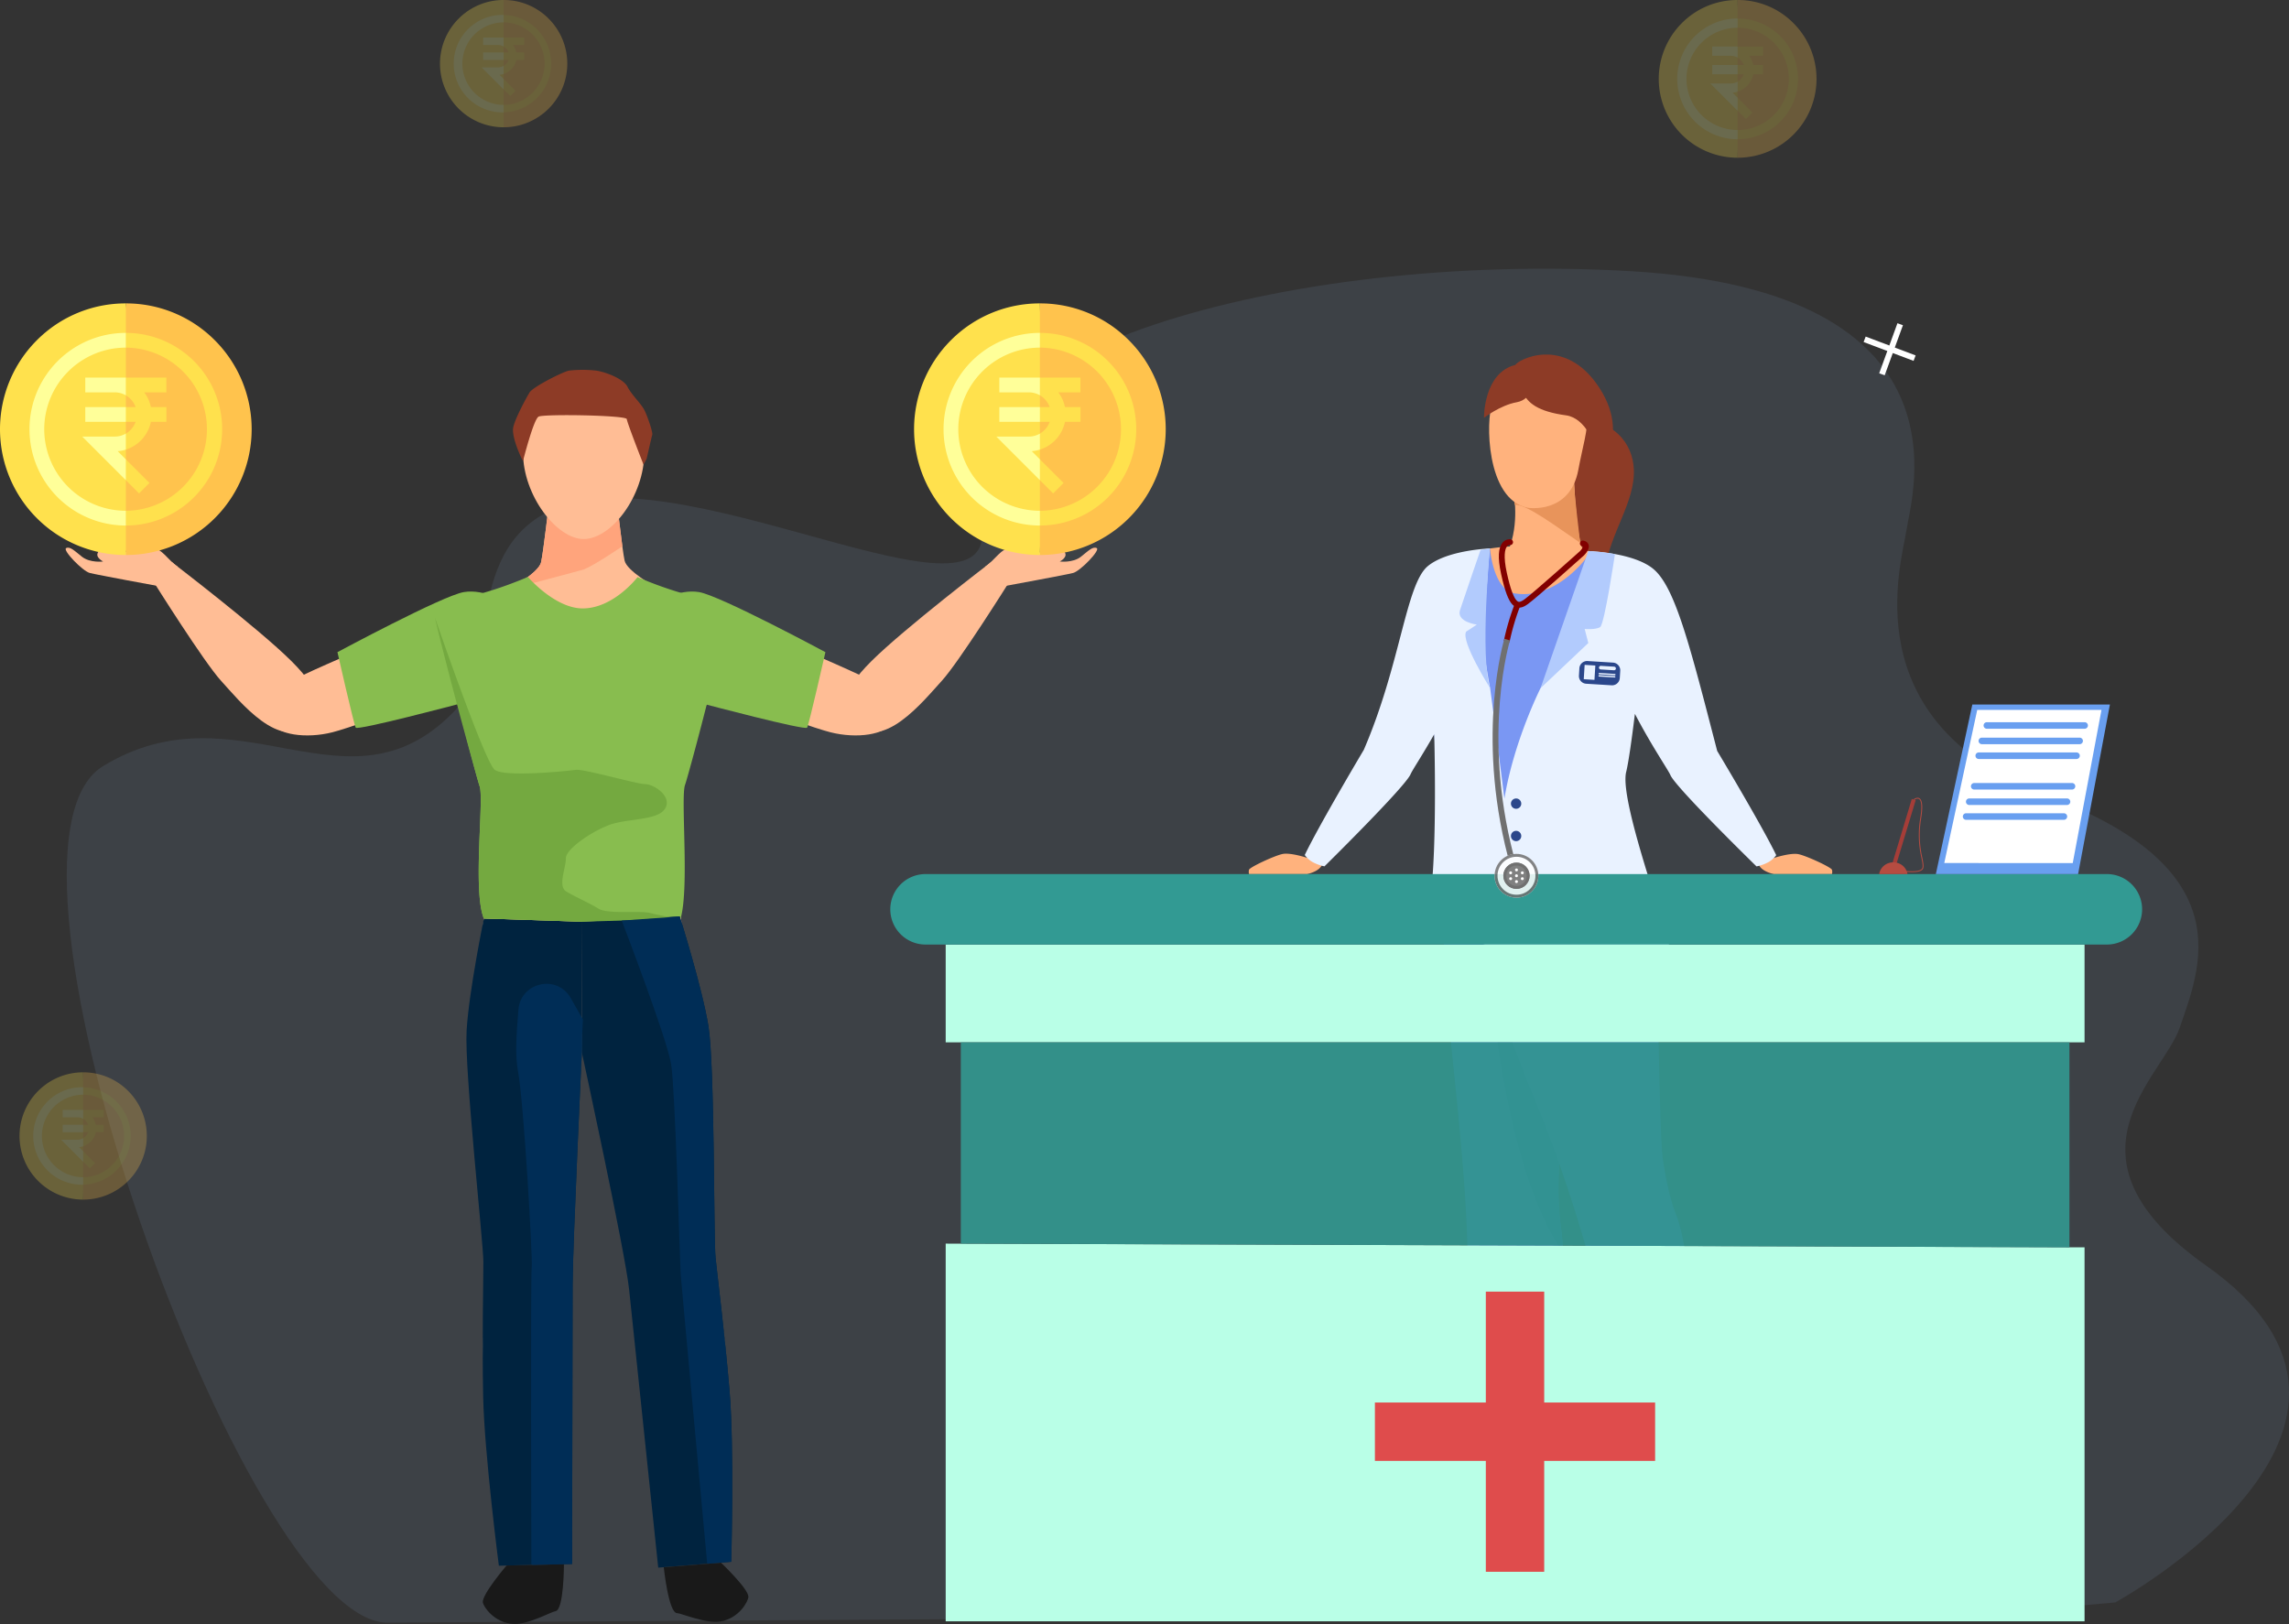 <svg xmlns="http://www.w3.org/2000/svg" width="784.203" height="556.473" viewBox="0 0 784.203 556.473">
  <rect x="0" y="0" width="784.203" height="556.473" fill="#333333" stroke="none"/>
  <g id="revenue" transform="translate(-163.961 -215.42)">
    <g id="Group_1933" data-name="Group 1933">
      <path id="Path_4929" data-name="Path 4929" d="M723.424,123.979c-118.24-6.861-242.21,28.878-223.987,80.684s-97.423-18.4-143.573.277c-32.856,13.3-19.722,53.78-35.617,70.092-36.446,37.4-73.72-9.7-120.1,18.562s48.582,292,97.04,293.473l552.7-3.358,39.662-3.564s109.713-59.993,31.231-115.338c-53.065-37.421-14.883-64.6-9.111-81.728,6.627-19.67,22.088-54.023-45.281-79.234S816.4,223.78,818.059,212.421s23.6-81.581-94.635-88.442Z" transform="translate(-0.896 184.354)" fill="#9bc1f9" opacity="0.1"/>
      <path id="Path_5044" data-name="Path 5044" d="M85.44,133.9s.673-7.159,7.1-7.016c14.859.323,21.116,8.877,21.519,17.616.525,11.476-8.145,21.477-10.251,35.869-.87,5.929,4.4,10.256,3.85,10.489-1.777.753-29.251,4.354-14.514-34.215C95.494,150.5,85.44,133.9,85.44,133.9Z" transform="translate(609.645 231.646)" fill="#8d3b26"/>
      <g id="Group_1924" data-name="Group 1924" transform="translate(468.974 335.207)">
        <path id="Path_5005" data-name="Path 5005" d="M782.743,1152.313s-5.7-1.893-8.448-1.324-11.29,4.554-11.48,5.408a3.123,3.123,0,0,0,0,1.469h19.927s4.455-.866,5.214-3.492S782.743,1152.313,782.743,1152.313Z" transform="translate(-639.922 -978.151)" fill="#ffb27d"/>
        <path id="Path_5006" data-name="Path 5006" d="M671.725,1601.581a3.821,3.821,0,0,1-2.493,3.31.032.032,0,0,1-.022.007c-2.654,1.163-7.1.9-11.913.251-.616-.082-1.17-.149-1.666-.193-.13-.012-.261-.024-.387-.031-.1-.01-.2-.014-.3-.023-4.788-.316-4.413,1.16-13.565,1.115-10.431-.056-13.959-3.568-14.438-5.067-.4-1.27,4.165-2.256,9.272-3.391.246-.054.494-.112.744-.166.679-.151,1.364-.309,2.043-.463,6.087-1.428,12.116-3.231,14.109-9.081,2.115-6.2,1.614-24.609,1.614-24.609H673.2s-4.849,20.334-4.341,26.194c.276,3.13,1.773,4.019,2.349,6.73q.063.285.114.57A18.2,18.2,0,0,1,671.725,1601.581Z" transform="translate(-454.555 -1176.331)" fill="#ad7041"/>
        <g id="Group_1918" data-name="Group 1918" transform="translate(189.622 159.854)">
          <path id="Path_5007" data-name="Path 5007" d="M633.327,1192.545c-1.559,8.753-3.783,17.8-5.716,27.2-3.1,15.126-5.446,31.195-3.048,48.5a60.359,60.359,0,0,1,.51,7.327c.466,30.581-13.2,86-13.2,86a24.132,24.132,0,0,1-9.931,1.293c-3.2-.158-8.117-2.224-8.117-2.224s-1.293-34.361-1.371-80.571c-.056-33.5-6.633-77.6-7.961-103.516-.8-15.684.942-36.578.942-36.578s27.238-21.9,37.021-10.7C632.122,1140.356,639.161,1159.8,633.327,1192.545Z" transform="translate(-584.282 -1126.091)" fill="#415da5"/>
        </g>
        <path id="Path_5008" data-name="Path 5008" d="M623.773,1319.582a60.383,60.383,0,0,1,.51,7.327c-20.4-29.554-24.91-94-24.91-94l22.405,10.874s2.457,12.086,5.043,27.3C623.718,1286.211,621.375,1302.28,623.773,1319.582Z" transform="translate(-393.871 -1017.572)" fill="#355493"/>
        <path id="Path_5009" data-name="Path 5009" d="M561.018,1600.52a3.82,3.82,0,0,1-2.493,3.31.032.032,0,0,1-.022.007c-2.654,1.163-7.1.9-11.913.251-.616-.082-1.17-.148-1.666-.193-.13-.013-.261-.024-.387-.031-.1-.009-.2-.014-.3-.023-4.789-.316-4.414,1.16-13.565,1.115-10.431-.056-13.959-3.568-14.438-5.067-.4-1.27,4.165-2.256,9.272-3.391.247-.054.493-.112.744-.166.679-.151,1.364-.309,2.044-.463,6.087-1.428,12.115-3.231,14.109-9.081,2.114-6.2-.907-24.326-.907-24.326l17.114-1.43s-1.062,20.65-.554,26.51c.276,3.129,1.865,4.849,2.442,7.561.042.19.08.38.113.57A18.162,18.162,0,0,1,561.018,1600.52Z" transform="translate(-284.917 -1175.27)" fill="#ad7041"/>
        <path id="Path_5010" data-name="Path 5010" d="M591.45,1384.07a41.576,41.576,0,0,1-7.567,2.715c-3.167.634-9.748-.6-9.748-.6a446.271,446.271,0,0,0-9.3-57.6c-6.1-26.733-15.183-58.323-27.843-88.238-2.7-6.389-13.855-36.63-15.746-44.261-5.723-23.059.022-20.575.022-20.575l50.013-5.869s6.161,3.167,9,35.728c.849,9.751.954,51.855,2.233,59.837,1.212,7.56,2.631,13.844,4.295,17.928C596.1,1305.941,591.45,1384.07,591.45,1384.07Z" transform="translate(-317.761 -987.167)" fill="#415da5"/>
        <path id="Path_5011" data-name="Path 5011" d="M561.018,1632.046a3.82,3.82,0,0,1-2.493,3.31.032.032,0,0,1-.022.007c-2.8,1-7.187.786-11.9.223-.617-.073-1.171-.127-1.677-.164-.13-.012-.261-.024-.387-.031-.1-.009-.2-.014-.3-.023-4.789-.316-4.414,1.16-13.565,1.115-10.431-.056-13.959-3.568-14.438-5.067-.4-1.27,4.165-2.256,9.272-3.391a30.8,30.8,0,0,0,15.759,2.794c7.024-.673,14.2-3.487,19.233-4.188.042.19.08.38.113.57A18.163,18.163,0,0,1,561.018,1632.046Z" transform="translate(-284.917 -1206.796)" fill="#b84c42"/>
        <path id="Path_5012" data-name="Path 5012" d="M674.479,1632.046a3.821,3.821,0,0,1-2.493,3.31.032.032,0,0,1-.022.007c-2.8,1-7.187.786-11.9.223-.617-.073-1.171-.127-1.677-.164-.13-.012-.261-.024-.388-.031-.1-.009-.2-.014-.3-.023-4.788-.316-4.413,1.16-13.565,1.115-10.431-.056-13.959-3.568-14.438-5.067-.4-1.27,4.165-2.256,9.272-3.391a30.794,30.794,0,0,0,15.759,2.794c7.024-.673,14.2-3.487,19.233-4.188q.063.285.114.57A18.208,18.208,0,0,1,674.479,1632.046Z" transform="translate(-457.309 -1206.796)" fill="#b84c42"/>
        <path id="Path_5014" data-name="Path 5014" d="M622.5,927.855l-7.57,19.6-16.39.8-8.162-12.226c9.259-7.02,8.868-20.454,8.413-25.146-.1-1.057-.207-1.67-.207-1.67l20.487-6.236c.248,5.416.551,9.65.876,12.965C621.091,927.578,622.5,927.855,622.5,927.855Z" transform="translate(-384.875 -859.007)" fill="#ffb27d"/>
        <path id="Path_5015" data-name="Path 5015" d="M574.957,948.726c1.054,0,18.935-3.639,49.133,4.086,0,0-16.538,75.773-10.92,90.054a150.9,150.9,0,0,1,7.754,26.957l-60.949.756s.852-49.02-1.957-66.369S574.957,948.726,574.957,948.726Z" transform="translate(-369.517 -880.583)" fill="#ffb27d"/>
        <path id="Path_5016" data-name="Path 5016" d="M611.659,1034.037c.891,10.03,10.262,32.95,8.235,37.831-2.124,5.127-5.076,7.725-11.533,9.206-4.452,1.027-10.567,1.521-19.225,1.951-18.362.912-38.039-1.4-40.717-10.125-1.284-4.19-.789-20.4-.109-27.885,1.406-15.486-1.542-37.709-1.973-52.089-.355-11.994,6.88-39.288,6.88-39.288s3.263-2.06,13.505-4.122c0,0,1.077,14.177,8.476,15.4,12.792,2.112,23.1-9.607,26.112-14.325,0,0,14.693,3.708,19,8.624,4.084,4.654-1.5,39.137-2.745,42.444-1.073,2.838-2.086,5.608-2.969,8.391A58.537,58.537,0,0,0,611.659,1034.037Z" transform="translate(-361.284 -881.376)" fill="#7a97f3"/>
        <path id="Path_5017" data-name="Path 5017" d="M431.858,1152.419s5.7-1.877,8.448-1.312,11.29,4.514,11.479,5.36a3.07,3.07,0,0,1,0,1.456H431.858s-4.455-.858-5.214-3.461S431.858,1152.419,431.858,1152.419Z" transform="translate(-129.168 -978.208)" fill="#ffb27d"/>
        <path id="Path_5018" data-name="Path 5018" d="M617.928,926.413c-7.475-5.01-18.144-13.23-22.43-13.031-.1-1.057-.207-1.67-.207-1.67l20.487-6.236C616.026,910.891,617.6,923.1,617.928,926.413Z" transform="translate(-381.583 -860.208)" fill="#e8945b"/>
        <path id="Path_5019" data-name="Path 5019" d="M602.415,882.812s14.431,2.315,17.263-13.006,7.905-25-7.634-28.8-19.671,1.49-21.86,6.374S587.893,880.076,602.415,882.812Z" transform="translate(-383.961 -828.605)" fill="#ffb27d"/>
        <path id="Path_5021" data-name="Path 5021" d="M604.807,1018.9c-9.279-35.8-14.368-56.247-21.969-62.434-6.723-5.471-21.219-5.973-21.219-5.973a74.032,74.032,0,0,0,.506,12.906L544.29,997.385s-9.137,18.08-12.384,37.854c-2.453-19.637-4.888-37.854-4.888-37.854a205.689,205.689,0,0,1-3.024-22.25c2.149-8.292,1.925-16.949,2.934-25.617l-1.122.064c-3.521.246-14.5,1.365-20.1,5.961-7.6,6.241-9.307,33.648-21.97,62.986,0,0-15.343,25.8-20.228,36.033a8.714,8.714,0,0,0,2.745,2.453,14.407,14.407,0,0,0,4.012,1.428s27.678-27.255,29.5-31.565c.6-1.418,3.948-6.388,8.1-13.7h0s1.1,38.943-1.315,55.748a8.712,8.712,0,0,0,4.323,8.838c17.094,9.655,68.3,35.957,77.833,10.412,1.068-2.864-17.646-51.515-15.084-62.045.82-3.369,1.9-11.051,2.993-19.94,5.864,11.245,11.376,19.143,12.161,20.986,1.819,4.271,29.5,31.288,29.5,31.288a14.494,14.494,0,0,0,4.012-1.416,8.671,8.671,0,0,0,2.745-2.431C620.151,1044.474,604.807,1018.9,604.807,1018.9Z" transform="translate(-321.517 -881.376)" fill="#e9f2ff"/>
        <path id="Path_5022" data-name="Path 5022" d="M586.257,951.2,569.894,998.2l16.361-15.469-1.237-4.81s3.76.335,5.286-.651,5.079-25.012,5.079-25.012-3.329-.557-4.434-.684C589.772,951.434,586.257,951.2,586.257,951.2Z" transform="translate(-347.121 -882.185)" fill="#b2cbfd"/>
        <path id="Path_5023" data-name="Path 5023" d="M662.611,949.518s-3.445,37.147.091,47.867c0,0-10.125-16.033-8.228-19.353l3.67-2.419s-7.085-.92-5.757-4.99,7.021-20.578,7.021-20.578Z" transform="translate(-457.201 -881.376)" fill="#b2cbfd"/>
        <g id="Group_1919" data-name="Group 1919" transform="translate(18.977 203.866)">
          <path id="Path_5024" data-name="Path 5024" d="M260.138,1537.543H650.31V1409.409l-390.172-1.278Z" transform="translate(-260.138 -1305.651)" fill="#b9ffe7"/>
          <rect id="Rectangle_817" data-name="Rectangle 817" width="390.172" height="33.509" transform="translate(0 0)" fill="#b9ffe7"/>
        </g>
        <path id="Rectangle_818" data-name="Rectangle 818" d="M12.076,0H416.789a12.076,12.076,0,0,1,12.076,12.076v0a12.076,12.076,0,0,1-12.076,12.076H12.076A12.076,12.076,0,0,1,0,12.076v0A12.076,12.076,0,0,1,12.076,0Z" transform="translate(0 179.714)" fill="#329a93"/>
        <g id="Group_1920" data-name="Group 1920" transform="translate(235.763 106.558)">
          <path id="Rectangle_819" data-name="Rectangle 819" d="M2.646,0h8.729A2.645,2.645,0,0,1,14.02,2.645v2.5a2.645,2.645,0,0,1-2.645,2.645H2.645A2.645,2.645,0,0,1,0,5.146v-2.5A2.646,2.646,0,0,1,2.646,0Z" transform="translate(13.994 8.638) rotate(-176.477)" fill="#2b478b"/>
          <rect id="Rectangle_820" data-name="Rectangle 820" width="3.673" height="4.923" transform="translate(2.117 1.472) rotate(3.524)" fill="#e9f2ff"/>
          <path id="Path_5025" data-name="Path 5025" d="M574.409,1028.481l-4.563-.281a.617.617,0,0,1-.576-.652h0a.617.617,0,0,1,.652-.577l4.563.281a.617.617,0,0,1,.576.652h0A.617.617,0,0,1,574.409,1028.481Z" transform="translate(-562.238 -1025.158)" fill="#e9f2ff"/>
          <path id="Path_5026" data-name="Path 5026" d="M575.059,1032.453l-5.323-.328a.235.235,0,0,1-.219-.248h0a.235.235,0,0,1,.248-.219l5.323.328a.235.235,0,0,1,.22.248h0A.235.235,0,0,1,575.059,1032.453Z" transform="translate(-562.613 -1027.41)" fill="#e9f2ff"/>
          <path id="Path_5027" data-name="Path 5027" d="M575.149,1033.917l-5.323-.328a.235.235,0,0,1-.219-.248h0a.235.235,0,0,1,.248-.22l5.323.328a.235.235,0,0,1,.22.248h0A.236.236,0,0,1,575.149,1033.917Z" transform="translate(-562.749 -1028.113)" fill="#e9f2ff"/>
        </g>
        <path id="Path_5028" data-name="Path 5028" d="M631.687,1116.233a1.767,1.767,0,1,1,1.767,1.766A1.767,1.767,0,0,1,631.687,1116.233Z" transform="translate(-419.055 -960.65)" fill="#2b478b"/>
        <path id="Path_5029" data-name="Path 5029" d="M631.687,1137.58a1.767,1.767,0,1,1,1.767,1.767A1.767,1.767,0,0,1,631.687,1137.58Z" transform="translate(-419.055 -970.909)" fill="#2b478b"/>
        <path id="Path_5030" data-name="Path 5030" d="M270.113,1344.312l379.81,1.278v-70.249H270.113Z" transform="translate(-245.955 -1037.966)" fill="#329a93" opacity="0.88"/>
        <g id="Group_1921" data-name="Group 1921" transform="translate(358.198 121.616)">
          <path id="Path_5031" data-name="Path 5031" d="M255.921,1052.47l-12.5,58.1h48.735l10.9-58.1Z" transform="translate(-243.416 -1052.47)" fill="#699ff0"/>
          <path id="Path_5032" data-name="Path 5032" d="M260.266,1056.031l-11.294,52.476H292.99l9.846-52.476Z" transform="translate(-246.086 -1054.181)" fill="#fff"/>
        </g>
        <g id="Group_1922" data-name="Group 1922" transform="translate(367.443 127.679)">
          <path id="Path_5033" data-name="Path 5033" d="M292.55,1064.144h-33.5a1.122,1.122,0,0,0,0,2.244h33.5a1.122,1.122,0,1,0,0-2.244Z" transform="translate(-250.816 -1064.144)" fill="#699ff0"/>
          <path id="Path_5034" data-name="Path 5034" d="M295.842,1074.329h-33.5a1.122,1.122,0,1,0,0,2.244h33.5a1.122,1.122,0,1,0,0-2.244Z" transform="translate(-255.818 -1069.039)" fill="#699ff0"/>
          <path id="Path_5035" data-name="Path 5035" d="M297.9,1084.1H264.4a1.122,1.122,0,1,0,0,2.244h33.5a1.122,1.122,0,0,0,0-2.244Z" transform="translate(-258.944 -1073.736)" fill="#699ff0"/>
          <path id="Path_5036" data-name="Path 5036" d="M300.883,1104.255h-33.5a1.122,1.122,0,0,0,0,2.245h33.5a1.122,1.122,0,0,0,0-2.245Z" transform="translate(-263.477 -1083.421)" fill="#699ff0"/>
          <path id="Path_5037" data-name="Path 5037" d="M304.175,1114.441h-33.5a1.122,1.122,0,1,0,0,2.244h33.5a1.122,1.122,0,1,0,0-2.244Z" transform="translate(-268.479 -1088.317)" fill="#699ff0"/>
          <path id="Path_5038" data-name="Path 5038" d="M306.233,1124.215h-33.5a1.122,1.122,0,1,0,0,2.244h33.5a1.122,1.122,0,1,0,0-2.244Z" transform="translate(-271.606 -1093.014)" fill="#699ff0"/>
        </g>
        <rect id="Rectangle_821" data-name="Rectangle 821" width="1.389" height="25.115" transform="translate(344.038 178.436) rotate(-163.212)" fill="#a53d38"/>
        <path id="Path_5039" data-name="Path 5039" d="M381.774,1156.635a4.8,4.8,0,0,0-4.858,4h9.716A4.806,4.806,0,0,0,381.774,1156.635Z" transform="translate(-38.137 -980.916)" fill="#b64c41"/>
        <g id="Group_1923" data-name="Group 1923" transform="translate(346.148 153.566)">
          <path id="Path_5040" data-name="Path 5040" d="M370.206,1139.487a25.812,25.812,0,0,1-3.854-.334l.053-.316c1.858.317,6.8.8,7.357-.757.246-.69.016-1.852-.3-3.461a34.935,34.935,0,0,1-.426-13.524c.806-4.833.207-6.3-.437-6.672-.674-.4-1.581.326-1.59.333l-.2-.25c.044-.036,1.092-.865,1.952-.36,1.063.622,1.262,2.977.592,7a34.642,34.642,0,0,0,.423,13.41c.329,1.659.566,2.859.291,3.632C373.7,1139.217,371.947,1139.487,370.206,1139.487Z" transform="translate(-366.351 -1113.984)" fill="#b64c41"/>
        </g>
      </g>
      <path id="Path_5041" data-name="Path 5041" d="M9606.322,7264.2s-4.63-.842-2.1,10.734,4.631,11.787,7.577,9.682,19.152-16.627,19.152-16.627,2.836-2.83.285-3.339" transform="translate(-8925 -6863)" fill="none" stroke="#820000" stroke-linecap="round" stroke-width="2"/>
      <path id="Path_5042" data-name="Path 5042" d="M9608.859,7285.642a80.645,80.645,0,0,0-3.724,12.631" transform="translate(-8925 -6863)" fill="none" stroke="#820000" stroke-width="2"/>
      <path id="Path_5043" data-name="Path 5043" d="M9605.314,7297.583s-9.724,31.865,1.173,73.95" transform="translate(-8925 -6863)" fill="none" stroke="#707070" stroke-width="2"/>
      <g id="Group_1927" data-name="Group 1927">
        <g id="Ellipse_95" data-name="Ellipse 95" transform="translate(676 508)" fill="#fff" stroke="#707070" stroke-width="1" opacity="0.85">
          <circle cx="7.5" cy="7.5" r="7.5" stroke="none"/>
          <circle cx="7.5" cy="7.5" r="7" fill="none"/>
        </g>
        <g id="Ellipse_96" data-name="Ellipse 96" transform="translate(679 511)" fill="gray" stroke="#707070" stroke-width="1">
          <circle cx="4.5" cy="4.5" r="4.5" stroke="none"/>
          <circle cx="4.5" cy="4.5" r="4" fill="none"/>
        </g>
        <g id="Group_1926" data-name="Group 1926">
          <g id="Ellipse_97" data-name="Ellipse 97" transform="translate(681 514)" fill="#fff" stroke="#707070" stroke-width="1">
            <circle cx="0.5" cy="0.5" r="0.5" stroke="none"/>
            <circle cx="0.5" cy="0.5" fill="none"/>
          </g>
          <g id="Ellipse_101" data-name="Ellipse 101" transform="translate(681 516)" fill="#fff" stroke="#707070" stroke-width="1">
            <circle cx="0.5" cy="0.5" r="0.5" stroke="none"/>
            <circle cx="0.5" cy="0.5" fill="none"/>
          </g>
          <g id="Ellipse_98" data-name="Ellipse 98" transform="translate(683 513)" fill="#fff" stroke="#707070" stroke-width="1">
            <circle cx="0.5" cy="0.5" r="0.5" stroke="none"/>
            <circle cx="0.5" cy="0.5" fill="none"/>
          </g>
          <g id="Ellipse_102" data-name="Ellipse 102" transform="translate(683 517)" fill="#fff" stroke="#707070" stroke-width="1">
            <circle cx="0.5" cy="0.5" r="0.5" stroke="none"/>
            <circle cx="0.5" cy="0.5" fill="none"/>
          </g>
          <g id="Ellipse_103" data-name="Ellipse 103" transform="translate(683 515)" fill="#fff" stroke="#707070" stroke-width="1">
            <circle cx="0.5" cy="0.5" r="0.5" stroke="none"/>
            <circle cx="0.5" cy="0.5" fill="none"/>
          </g>
          <g id="Ellipse_99" data-name="Ellipse 99" transform="translate(685 514)" fill="#fff" stroke="#707070" stroke-width="1">
            <circle cx="0.5" cy="0.5" r="0.5" stroke="none"/>
            <circle cx="0.5" cy="0.5" fill="none"/>
          </g>
          <g id="Ellipse_100" data-name="Ellipse 100" transform="translate(685 516)" fill="#fff" stroke="#707070" stroke-width="1">
            <circle cx="0.5" cy="0.5" r="0.5" stroke="none"/>
            <circle cx="0.5" cy="0.5" fill="none"/>
          </g>
        </g>
      </g>
      <path id="Path_5045" data-name="Path 5045" d="M85.475,135.061c1.464,4.439,5.621,7.307,15.023,8.585,6.735.917,10.59,10.526,10.309,14.238-.106,1.421-2.105,8.172-2.105,8.172s15.283-13.2,3.235-31.786-28.519-9.312-28.721-7.933S84.769,132.924,85.475,135.061Z" transform="translate(600.001 214.096)" fill="#8d3b26"/>
      <path id="Path_5046" data-name="Path 5046" d="M98.323,129.223s-.345,6.507-5.961,7.509-11.205,5.329-11.205,5.329S80.919,126.577,92,123.915,98.323,129.223,98.323,129.223Z" transform="translate(591.215 216.519)" fill="#8d3b26"/>
      <g id="Group_1932" data-name="Group 1932" transform="translate(-8921 209)">
        <path id="Union_4" data-name="Union 4" d="M6.675,6.229,0,0,6.675,6.229,12.62,0,6.675,6.229l6.667,6.221L6.675,6.229,0,13.223Z" transform="matrix(0.391, 0.921, -0.921, 0.391, 9735.96, 117.515)" fill="none" stroke="#fff" stroke-width="2"/>
        <g id="Group_333" data-name="Group 333" transform="translate(9107.453 133.135)">
          <path id="Path_1325" data-name="Path 1325" d="M340.741,110.71c6.057-18.509,21.7-50.232,12.576-55.77-11.891-7.22-46.126-11.689-46.126-11.689l-.005.587s-34.536,2.839-46.453,10.022c-9.14,5.512,6.7,38.808,12.7,57.337,1.438,4.443,1.251,24.368.67,42.031-.14,4.36-3.711,24.394-3.119,32.678.177,2.471,28.126,17.818,35.963,18.223v-.587c7.843-.384,35.839-15.644,36.021-18.119.618-8.284-2.891-28.323-3.021-32.683C339.418,135.073,339.293,115.153,340.741,110.71Z" transform="translate(-130.005 27.604)" fill="#ffbd95"/>
          <path id="Path_1326" data-name="Path 1326" d="M325.876,50.839c-2.907-6.374-12.6-8.123-24.379-2.517s-19.2,10.713-22.225,12.249c-3.125,1.583-21.9,9.4-26.569,12.3s-7.536,8.175-5.149,13.2c2,4.2,11.927,5.751,21.1,3.4S333.678,67.957,325.876,50.839Z" transform="translate(-177.19 34.711)" fill="#ffbd95"/>
          <path id="Path_1327" data-name="Path 1327" d="M309.2,48.172s-7.412-4.957-14.673-3.742-43.287,20.585-43.287,20.585,5.626,24.81,6.27,25.868,35.143-8.076,35.143-8.076S313.347,58.5,309.2,48.172Z" transform="translate(-158.125 31.736)" fill="#88bd4f"/>
          <path id="Path_1328" data-name="Path 1328" d="M301.622,59.145c-.779-3.529-2.709-20.974-2.709-20.974l-11.564-.016v.587l-11.559-.016s-1.988,17.439-2.777,20.964S262.7,68.523,262.7,68.523l24.607.036v-.587l24.6.036S302.4,62.674,301.622,59.145Z" transform="translate(-110.126 6.246)" fill="#ffbd95"/>
          <path id="Path_1329" data-name="Path 1329" d="M300.848,54.224c-.721-5.346-1.588-12.95-1.853-15.317l-.747-.737-10.9-.016v.587l-11.559-.016s-1.988,17.439-2.777,20.964S262.7,68.523,262.7,68.523l1.163.005c10.983-2.912,21.908-5.813,23.377-6.234,3.072-.877,13.609-8.071,13.609-8.071Z" transform="translate(-110.126 6.246)" fill="#ffa47c"/>
          <path id="Path_1330" data-name="Path 1330" d="M279.419,66.994c-14.107-.067-19.609,9.768-19.261,39.944s4.8,62.906,6.747,67.614,21.95,4.832,23.912,2.092,6.955-65.341,6.971-75.135S294.788,67.062,279.419,66.994Z" transform="translate(-120.84 127.09)" fill="#ffbd95"/>
          <rect id="Rectangle_111" data-name="Rectangle 111" width="24.102" height="32.92" rx="1.963" transform="translate(146.379 292.54) rotate(1.462)" fill="#ffbd95"/>
          <path id="Path_1331" data-name="Path 1331" d="M275.238,88.813c-4.313-.005-14.9,1.407-14.351,29.538s12.441,66.685,12.441,66.685l10.188.016s5.055-52.079,5.092-62.071C288.7,100.247,288.858,88.834,275.238,88.813Z" transform="translate(-117.806 218.518)" fill="#ffbd95"/>
          <path id="Path_1332" data-name="Path 1332" d="M283.175,67.169c14.029-1.516,20.512,7.7,23.273,37.754s1.7,63.067.249,67.946-21.332,7.069-23.569,4.547-13.645-64.276-14.668-74.024S267.895,68.819,283.175,67.169Z" transform="translate(-87.376 127.164)" fill="#ffbd95"/>
          <rect id="Rectangle_112" data-name="Rectangle 112" width="24.102" height="32.92" rx="1.963" transform="translate(222.298 323.659) rotate(172.623)" fill="#ffbd95"/>
          <path id="Path_1333" data-name="Path 1333" d="M282.651,88.792c4.287-.452,14.958-.135,17.31,27.9s-5.507,67.609-5.507,67.609l-10.137,1.064s-10.386-51.28-11.45-61.214C270.438,101.55,269.1,90.214,282.651,88.792Z" transform="translate(-74.048 218.071)" fill="#ffbd95"/>
          <path id="Path_1334" data-name="Path 1334" d="M265.738,65.824s-5.112,24.851-5.912,38.372,5.72,72.628,5.735,79.136-.457,26.491-.073,46.085,5.387,58.178,5.387,58.178l25.085-.586s.161-82.842.182-95.865,3.254-81.6,3.254-81.6l.067-42.623Z" transform="translate(-122.455 122.187)" fill="#00233f"/>
          <path id="Path_1335" data-name="Path 1335" d="M356.376,55.207c-1.313-2.709-9.877-4.713-17.553-7.105a136.184,136.184,0,0,1-12.815-4.77s-8.169,10.728-18.8,10.728c-9.519,0-18.773-10.785-18.773-10.785s-6.062,2.647-12.831,4.734c-7.681,2.362-16.256,4.344-17.574,7.048-1.334,2.751,12.353,55.5,13.889,59.994s-2.465,35.87,1.438,45.259l33.649,1.1v.005l.067-.005h.01l33.654-1c3.088-10.759-.021-41.361,1.531-45.846S357.705,57.958,356.376,55.207Z" transform="translate(-130.074 27.701)" fill="#88bd4f"/>
          <path id="Path_1336" data-name="Path 1336" d="M300.916,65.69s7.64,24.192,9.83,37.557,1.78,72.835,2.439,79.308,3.182,26.3,4.811,45.835.561,58.427.561,58.427l-25.012,2s-8.616-82.4-9.976-95.346-16.194-81.228-16.194-81.228l.166-44.761Z" transform="translate(-90.532 121.626)" fill="#00233f"/>
          <path id="Path_1337" data-name="Path 1337" d="M268.979,108.909s-8.574,10.017-8.123,12.659c.259,1.505,3.872,6.96,10.438,7.365,4.993.306,13.142-4.246,14.408-4.375,2.943-.3,2.933-16.105,2.933-16.105Z" transform="translate(-117.925 300.811)" fill="#191919"/>
          <path id="Path_1338" data-name="Path 1338" d="M292.383,108.352s9.561,9.078,9.384,11.756c-.1,1.521-3.135,7.323-9.623,8.4-4.936.82-13.51-2.87-14.787-2.865-2.953,0-4.573-15.721-4.573-15.721Z" transform="translate(-67.867 300.392)" fill="#191919"/>
          <path id="Path_1339" data-name="Path 1339" d="M313.663,145.671c-3.234-2.029-8.081-4.059-11.024-5.886s-.078-8.086-.109-11.325,8.948-9.291,15.021-11.507,16.588-1.391,19.022-5.631-4.033-8.3-6.867-8.3-21.026-5.289-23.86-4.889-24.275,2.6-27.706-.042-20.46-52.126-20.46-52.126C261.5,62.579,272.022,100.946,273,103.8c1.536,4.49-2.465,35.87,1.438,45.259l33.649,1.1v.005l.067-.005h.01l33.654-1a102.485,102.485,0,0,1-10.36-1.962C328.43,146.278,316.9,147.695,313.663,145.671Z" transform="translate(-131.157 38.951)" fill="#74a940"/>
          <path id="Path_1340" data-name="Path 1340" d="M286.953,116.358c1.412,8.86,3.01,68.387,3.249,71.766.233,3.3,8.7,95.112,9.1,99.352l8.232-.659s1.074-38.9-.561-58.427-4.157-39.363-4.811-45.835-.249-65.943-2.439-79.308-9.83-37.557-9.83-37.557l-19.884,1.4S285.542,107.5,286.953,116.358Z" transform="translate(-79.507 121.626)" fill="#002d56"/>
          <path id="Path_1341" data-name="Path 1341" d="M281.687,74.993c-4.651-8.2-17.092-5.439-17.9,3.96-.836,9.654-1.043,16.334-.2,20.787,2.123,11.19,5.159,65.906,4.754,67.339s-.125,101.911-.125,101.911l.441.265,13.516-.317s.161-82.842.182-95.865,3.254-81.6,3.254-81.6l.005-3.727.265-5.372Z" transform="translate(-108.669 140.257)" fill="#002d56"/>
          <path id="Path_1342" data-name="Path 1342" d="M292.871,97.153c3.789-4.246,4.687-9.737-6.644-20.979S245.26,42.292,245.26,42.292l-6.14,6.877S256.378,76.7,262.258,83.077,282.936,108.276,292.871,97.153Z" transform="translate(-208.933 23.582)" fill="#ffbd95"/>
          <path id="Path_1343" data-name="Path 1343" d="M305.047,56.821c-.021,14.87-11.278,29.668-20.823,29.652-9.114-.016-20.751-14.839-20.73-29.709s9.343-26.912,20.818-26.9S305.068,41.956,305.047,56.821Z" transform="translate(-106.799 -28.479)" fill="#ffbd95"/>
          <path id="Path_1344" data-name="Path 1344" d="M266.261,60.865c-.919-1.619-4.012-8.5-3.332-11.605s4.334-9.841,5.548-11.86,12.015-7.4,13.635-7.536a42.247,42.247,0,0,1,9.306.016c3.374.545,9.306,2.849,10.651,5.548s4.682,5.8,5.772,7.967,2.969,7.692,2.7,8.5-1.765,7.547-1.9,8.086a13.142,13.142,0,0,1-1.111,2.071s-5.585-14.206-5.715-15.555-28.458-1.8-30.213-.856S266.261,60.865,266.261,60.865Z" transform="translate(-109.571 -29.6)" fill="#8d3b26"/>
          <path id="Path_1345" data-name="Path 1345" d="M271.77,47.916c-3.664-2.5-5.481-6.426-8.751-6.343s-9.55,1.588-12.908,1.666-5.341-.815-5.621-.426c-1.318,1.8,1.64,3.265,1.64,3.265.026.005-4.453.581-7.261-1.645-2.5-1.977-4.038-3.6-5.393-2.943s5.616,7.868,8.071,8.517,23.413,4.484,23.413,4.484Z" transform="translate(-233.304 19.603)" fill="#ffbd95"/>
          <path id="Path_1346" data-name="Path 1346" d="M273.349,50.839c2.907-6.374,12.6-8.123,24.379-2.517s19.2,10.713,22.225,12.249c3.125,1.583,21.9,9.4,26.569,12.3s7.536,8.175,5.149,13.2c-2,4.2-11.927,5.751-21.1,3.4S265.548,67.957,273.349,50.839Z" transform="translate(-68.623 34.711)" fill="#ffbd95"/>
          <path id="Path_1347" data-name="Path 1347" d="M272.73,48.172s7.412-4.957,14.673-3.742S330.69,65.014,330.69,65.014s-5.626,24.81-6.27,25.868-35.143-8.076-35.143-8.076S268.588,58.5,272.73,48.172Z" transform="translate(-70.396 31.736)" fill="#88bd4f"/>
          <path id="Path_1348" data-name="Path 1348" d="M287.293,97.153c-3.794-4.246-4.687-9.737,6.644-20.979S334.9,42.292,334.9,42.292l6.14,6.877S323.786,76.7,317.905,83.077,297.227,108.276,287.293,97.153Z" transform="translate(-17.818 23.582)" fill="#ffbd95"/>
          <path id="Path_1349" data-name="Path 1349" d="M293.984,47.916c3.664-2.5,5.481-6.426,8.751-6.343s9.55,1.588,12.908,1.666,5.341-.815,5.621-.426c1.318,1.8-1.64,3.265-1.64,3.265-.026.005,4.453.581,7.261-1.645,2.5-1.977,4.038-3.6,5.393-2.943s-5.616,7.868-8.071,8.517-23.413,4.484-23.413,4.484Z" transform="translate(20.963 19.603)" fill="#ffbd95"/>
        </g>
        <g id="rupee" transform="translate(9398.118 110.381)">
          <path id="Path_3276" data-name="Path 3276" d="M269.85,12.626A42.827,42.827,0,0,0,239.368,0L236,43.108l3.368,43.108a43.108,43.108,0,0,0,30.482-73.59Z" transform="translate(-196.26 0)" fill="#ffc34d"/>
          <path id="Path_3277" data-name="Path 3277" d="M12.626,12.626a43.108,43.108,0,0,0,30.482,73.59V0A42.827,42.827,0,0,0,12.626,12.626Z" transform="translate(0)" fill="#ffe14d"/>
          <path id="Path_3278" data-name="Path 3278" d="M247.684,60,246,62.638l1.684,2.414a27.953,27.953,0,0,1,0,55.905L246,123.483l1.684,2.526a33,33,0,1,0,0-66.009Z" transform="translate(-204.576 -49.897)" fill="#ffe14d"/>
          <path id="Path_3279" data-name="Path 3279" d="M65.052,93A27.984,27.984,0,0,1,93,65.052V60a33,33,0,0,0,0,66.009v-5.052A27.984,27.984,0,0,1,65.052,93Z" transform="translate(-49.897 -49.897)" fill="#ff9"/>
          <path id="Path_3280" data-name="Path 3280" d="M255.784,325.388l-8.1-8.1L246,319.6l1.684,4.835,4.529,4.529Z" transform="translate(-204.576 -263.859)" fill="#ffe14d"/>
          <path id="Path_3281" data-name="Path 3281" d="M256.269,166.155h5.307V161.1H256.27a12.578,12.578,0,0,0-2.279-5.052h7.584V151H247.684L246,154.035l1.684,3.035a7.62,7.62,0,0,1,3.354,4.033h-3.354L246,163.629l1.684,2.526h3.354a7.62,7.62,0,0,1-3.354,4.033L246,173.143l1.684,2.532A12.673,12.673,0,0,0,256.269,166.155Z" transform="translate(-204.576 -125.573)" fill="#ffe14d"/>
          <g id="Group_774" data-name="Group 774" transform="translate(28.169 25.427)">
            <path id="Path_3282" data-name="Path 3282" d="M173.5,211h13.892v5.052H173.5Z" transform="translate(-172.454 -200.897)" fill="#ff9"/>
            <path id="Path_3283" data-name="Path 3283" d="M173.5,151v5.052h10.1a7.526,7.526,0,0,1,3.789,1.019V151Z" transform="translate(-172.454 -151)" fill="#ff9"/>
            <path id="Path_3284" data-name="Path 3284" d="M179.443,270.979a12.536,12.536,0,0,0,2.782-.544v-5.487a7.526,7.526,0,0,1-3.789,1.019h-11.15l14.938,14.938v-7.144Z" transform="translate(-167.287 -245.76)" fill="#ff9"/>
          </g>
        </g>
        <g id="rupee-2" data-name="rupee" transform="translate(9084.961 110.381)">
          <path id="Path_3276-2" data-name="Path 3276" d="M269.85,12.626A42.827,42.827,0,0,0,239.368,0L236,43.108l3.368,43.108a43.108,43.108,0,0,0,30.482-73.59Z" transform="translate(-196.26 0)" fill="#ffc34d"/>
          <path id="Path_3277-2" data-name="Path 3277" d="M12.626,12.626a43.108,43.108,0,0,0,30.482,73.59V0A42.827,42.827,0,0,0,12.626,12.626Z" transform="translate(0)" fill="#ffe14d"/>
          <path id="Path_3278-2" data-name="Path 3278" d="M247.684,60,246,62.638l1.684,2.414a27.953,27.953,0,0,1,0,55.905L246,123.483l1.684,2.526a33,33,0,1,0,0-66.009Z" transform="translate(-204.576 -49.897)" fill="#ffe14d"/>
          <path id="Path_3279-2" data-name="Path 3279" d="M65.052,93A27.984,27.984,0,0,1,93,65.052V60a33,33,0,0,0,0,66.009v-5.052A27.984,27.984,0,0,1,65.052,93Z" transform="translate(-49.897 -49.897)" fill="#ff9"/>
          <path id="Path_3280-2" data-name="Path 3280" d="M255.784,325.388l-8.1-8.1L246,319.6l1.684,4.835,4.529,4.529Z" transform="translate(-204.576 -263.859)" fill="#ffe14d"/>
          <path id="Path_3281-2" data-name="Path 3281" d="M256.269,166.155h5.307V161.1H256.27a12.578,12.578,0,0,0-2.279-5.052h7.584V151H247.684L246,154.035l1.684,3.035a7.62,7.62,0,0,1,3.354,4.033h-3.354L246,163.629l1.684,2.526h3.354a7.62,7.62,0,0,1-3.354,4.033L246,173.143l1.684,2.532A12.673,12.673,0,0,0,256.269,166.155Z" transform="translate(-204.576 -125.573)" fill="#ffe14d"/>
          <g id="Group_774-2" data-name="Group 774" transform="translate(28.169 25.427)">
            <path id="Path_3282-2" data-name="Path 3282" d="M173.5,211h13.892v5.052H173.5Z" transform="translate(-172.454 -200.897)" fill="#ff9"/>
            <path id="Path_3283-2" data-name="Path 3283" d="M173.5,151v5.052h10.1a7.526,7.526,0,0,1,3.789,1.019V151Z" transform="translate(-172.454 -151)" fill="#ff9"/>
            <path id="Path_3284-2" data-name="Path 3284" d="M179.443,270.979a12.536,12.536,0,0,0,2.782-.544v-5.487a7.526,7.526,0,0,1-3.789,1.019h-11.15l14.938,14.938v-7.144Z" transform="translate(-167.287 -245.76)" fill="#ff9"/>
          </g>
        </g>
        <g id="rupee-3" data-name="rupee" transform="translate(9653.244 6.42)" opacity="0.27">
          <path id="Path_3276-3" data-name="Path 3276" d="M257.221,7.915A26.849,26.849,0,0,0,238.111,0L236,27.025l2.111,27.025a27.025,27.025,0,0,0,19.11-46.135Z" transform="translate(-211.086 0)" fill="#ffc34d"/>
          <path id="Path_3277-3" data-name="Path 3277" d="M7.915,7.915A27.025,27.025,0,0,0,27.025,54.05V0A26.849,26.849,0,0,0,7.915,7.915Z" transform="translate(0)" fill="#ffe14d"/>
          <path id="Path_3278-3" data-name="Path 3278" d="M247.056,60,246,61.654l1.056,1.513a17.524,17.524,0,1,1,0,35.048L246,99.8l1.056,1.584a20.691,20.691,0,0,0,0-41.382Z" transform="translate(-220.031 -53.666)" fill="#ffe14d"/>
          <path id="Path_3279-3" data-name="Path 3279" d="M63.167,80.691A17.544,17.544,0,0,1,80.691,63.167V60a20.691,20.691,0,0,0,0,41.382V98.215A17.544,17.544,0,0,1,63.167,80.691Z" transform="translate(-53.666 -53.666)" fill="#ff9"/>
          <path id="Path_3280-3" data-name="Path 3280" d="M252.134,322.366l-5.078-5.078L246,318.735l1.056,3.031,2.839,2.839Z" transform="translate(-220.031 -283.792)" fill="#ffe14d"/>
          <path id="Path_3281-3" data-name="Path 3281" d="M252.438,160.5h3.327v-3.167h-3.326a7.885,7.885,0,0,0-1.428-3.167h4.755V151h-8.709L246,152.9l1.056,1.9a4.777,4.777,0,0,1,2.1,2.528h-2.1L246,158.918l1.056,1.583h2.1a4.777,4.777,0,0,1-2.1,2.528L246,164.882l1.056,1.587A7.945,7.945,0,0,0,252.438,160.5Z" transform="translate(-220.031 -135.059)" fill="#ffe14d"/>
          <g id="Group_774-3" data-name="Group 774" transform="translate(17.66 15.941)">
            <path id="Path_3282-3" data-name="Path 3282" d="M173.5,211h8.709v3.167H173.5Z" transform="translate(-172.844 -204.666)" fill="#ff9"/>
            <path id="Path_3283-3" data-name="Path 3283" d="M173.5,151v3.167h6.334a4.718,4.718,0,0,1,2.375.639V151Z" transform="translate(-172.844 -151)" fill="#ff9"/>
            <path id="Path_3284-3" data-name="Path 3284" d="M174.908,268.729a7.858,7.858,0,0,0,1.744-.341v-3.44a4.718,4.718,0,0,1-2.375.639h-6.99l9.365,9.365v-4.479Z" transform="translate(-167.287 -252.919)" fill="#ff9"/>
          </g>
        </g>
        <g id="rupee-4" data-name="rupee" transform="translate(9235.701 6.42)" opacity="0.27">
          <path id="Path_3276-4" data-name="Path 3276" d="M253.123,6.387A21.664,21.664,0,0,0,237.7,0L236,21.806l1.7,21.806A21.806,21.806,0,0,0,253.123,6.387Z" transform="translate(-215.898 0)" fill="#ffc34d"/>
          <path id="Path_3277-4" data-name="Path 3277" d="M6.387,6.387A21.806,21.806,0,0,0,21.806,43.612V0A21.664,21.664,0,0,0,6.387,6.387Z" transform="translate(0)" fill="#ffe14d"/>
          <path id="Path_3278-4" data-name="Path 3278" d="M246.852,60,246,61.335l.852,1.221a14.14,14.14,0,0,1,0,28.279L246,92.113l.852,1.278a16.7,16.7,0,0,0,0-33.39Z" transform="translate(-225.046 -54.889)" fill="#ffe14d"/>
          <path id="Path_3279-4" data-name="Path 3279" d="M62.555,76.7A14.156,14.156,0,0,1,76.7,62.555V60a16.7,16.7,0,1,0,0,33.39V90.835A14.156,14.156,0,0,1,62.555,76.7Z" transform="translate(-54.889 -54.889)" fill="#ff9"/>
          <path id="Path_3280-4" data-name="Path 3280" d="M250.949,321.385l-4.1-4.1L246,318.455l.852,2.446,2.291,2.291Z" transform="translate(-225.046 -290.261)" fill="#ffe14d"/>
          <path id="Path_3281-4" data-name="Path 3281" d="M251.194,158.666h2.685v-2.555H251.2a6.362,6.362,0,0,0-1.153-2.555h3.837V151h-7.027L246,152.535l.852,1.535a3.854,3.854,0,0,1,1.7,2.04h-1.7L246,157.388l.852,1.278h1.7a3.854,3.854,0,0,1-1.7,2.04L246,162.2l.852,1.281A6.41,6.41,0,0,0,251.194,158.666Z" transform="translate(-225.046 -138.138)" fill="#ffe14d"/>
          <g id="Group_774-4" data-name="Group 774" transform="translate(14.249 12.862)">
            <path id="Path_3282-4" data-name="Path 3282" d="M173.5,211h7.027v2.555H173.5Z" transform="translate(-172.971 -205.889)" fill="#ff9"/>
            <path id="Path_3283-4" data-name="Path 3283" d="M173.5,151v2.555h5.111a3.807,3.807,0,0,1,1.917.516V151Z" transform="translate(-172.971 -151)" fill="#ff9"/>
            <path id="Path_3284-4" data-name="Path 3284" d="M173.436,268a6.343,6.343,0,0,0,1.407-.275v-2.776a3.807,3.807,0,0,1-1.917.516h-5.64l7.557,7.556v-3.614Z" transform="translate(-167.287 -255.242)" fill="#ff9"/>
          </g>
        </g>
        <g id="rupee-5" data-name="rupee" transform="translate(9091.649 373.858)" opacity="0.27">
          <path id="Path_3276-5" data-name="Path 3276" d="M253.123,6.387A21.664,21.664,0,0,0,237.7,0L236,21.806l1.7,21.806A21.806,21.806,0,0,0,253.123,6.387Z" transform="translate(-215.898 0)" fill="#ffc34d"/>
          <path id="Path_3277-5" data-name="Path 3277" d="M6.387,6.387A21.806,21.806,0,0,0,21.806,43.612V0A21.664,21.664,0,0,0,6.387,6.387Z" transform="translate(0)" fill="#ffe14d"/>
          <path id="Path_3278-5" data-name="Path 3278" d="M246.852,60,246,61.335l.852,1.221a14.14,14.14,0,0,1,0,28.279L246,92.113l.852,1.278a16.7,16.7,0,0,0,0-33.39Z" transform="translate(-225.046 -54.889)" fill="#ffe14d"/>
          <path id="Path_3279-5" data-name="Path 3279" d="M62.555,76.7A14.156,14.156,0,0,1,76.7,62.555V60a16.7,16.7,0,1,0,0,33.39V90.835A14.156,14.156,0,0,1,62.555,76.7Z" transform="translate(-54.889 -54.889)" fill="#ff9"/>
          <path id="Path_3280-5" data-name="Path 3280" d="M250.949,321.385l-4.1-4.1L246,318.455l.852,2.446,2.291,2.291Z" transform="translate(-225.046 -290.261)" fill="#ffe14d"/>
          <path id="Path_3281-5" data-name="Path 3281" d="M251.194,158.666h2.685v-2.555H251.2a6.362,6.362,0,0,0-1.153-2.555h3.837V151h-7.027L246,152.535l.852,1.535a3.854,3.854,0,0,1,1.7,2.04h-1.7L246,157.388l.852,1.278h1.7a3.854,3.854,0,0,1-1.7,2.04L246,162.2l.852,1.281A6.41,6.41,0,0,0,251.194,158.666Z" transform="translate(-225.046 -138.138)" fill="#ffe14d"/>
          <g id="Group_774-5" data-name="Group 774" transform="translate(14.249 12.862)">
            <path id="Path_3282-5" data-name="Path 3282" d="M173.5,211h7.027v2.555H173.5Z" transform="translate(-172.971 -205.889)" fill="#ff9"/>
            <path id="Path_3283-5" data-name="Path 3283" d="M173.5,151v2.555h5.111a3.807,3.807,0,0,1,1.917.516V151Z" transform="translate(-172.971 -151)" fill="#ff9"/>
            <path id="Path_3284-5" data-name="Path 3284" d="M173.436,268a6.343,6.343,0,0,0,1.407-.275v-2.776a3.807,3.807,0,0,1-1.917.516h-5.64l7.557,7.556v-3.614Z" transform="translate(-167.287 -255.242)" fill="#ff9"/>
          </g>
        </g>
      </g>
      <g id="Group_1934" data-name="Group 1934" transform="translate(0 16)">
        <rect id="Rectangle_822" data-name="Rectangle 822" width="20" height="96" transform="translate(673 642)" fill="#df4c4c"/>
        <rect id="Rectangle_823" data-name="Rectangle 823" width="20" height="96" transform="translate(731 680) rotate(90)" fill="#df4c4c"/>
      </g>
    </g>
  </g>
</svg>
